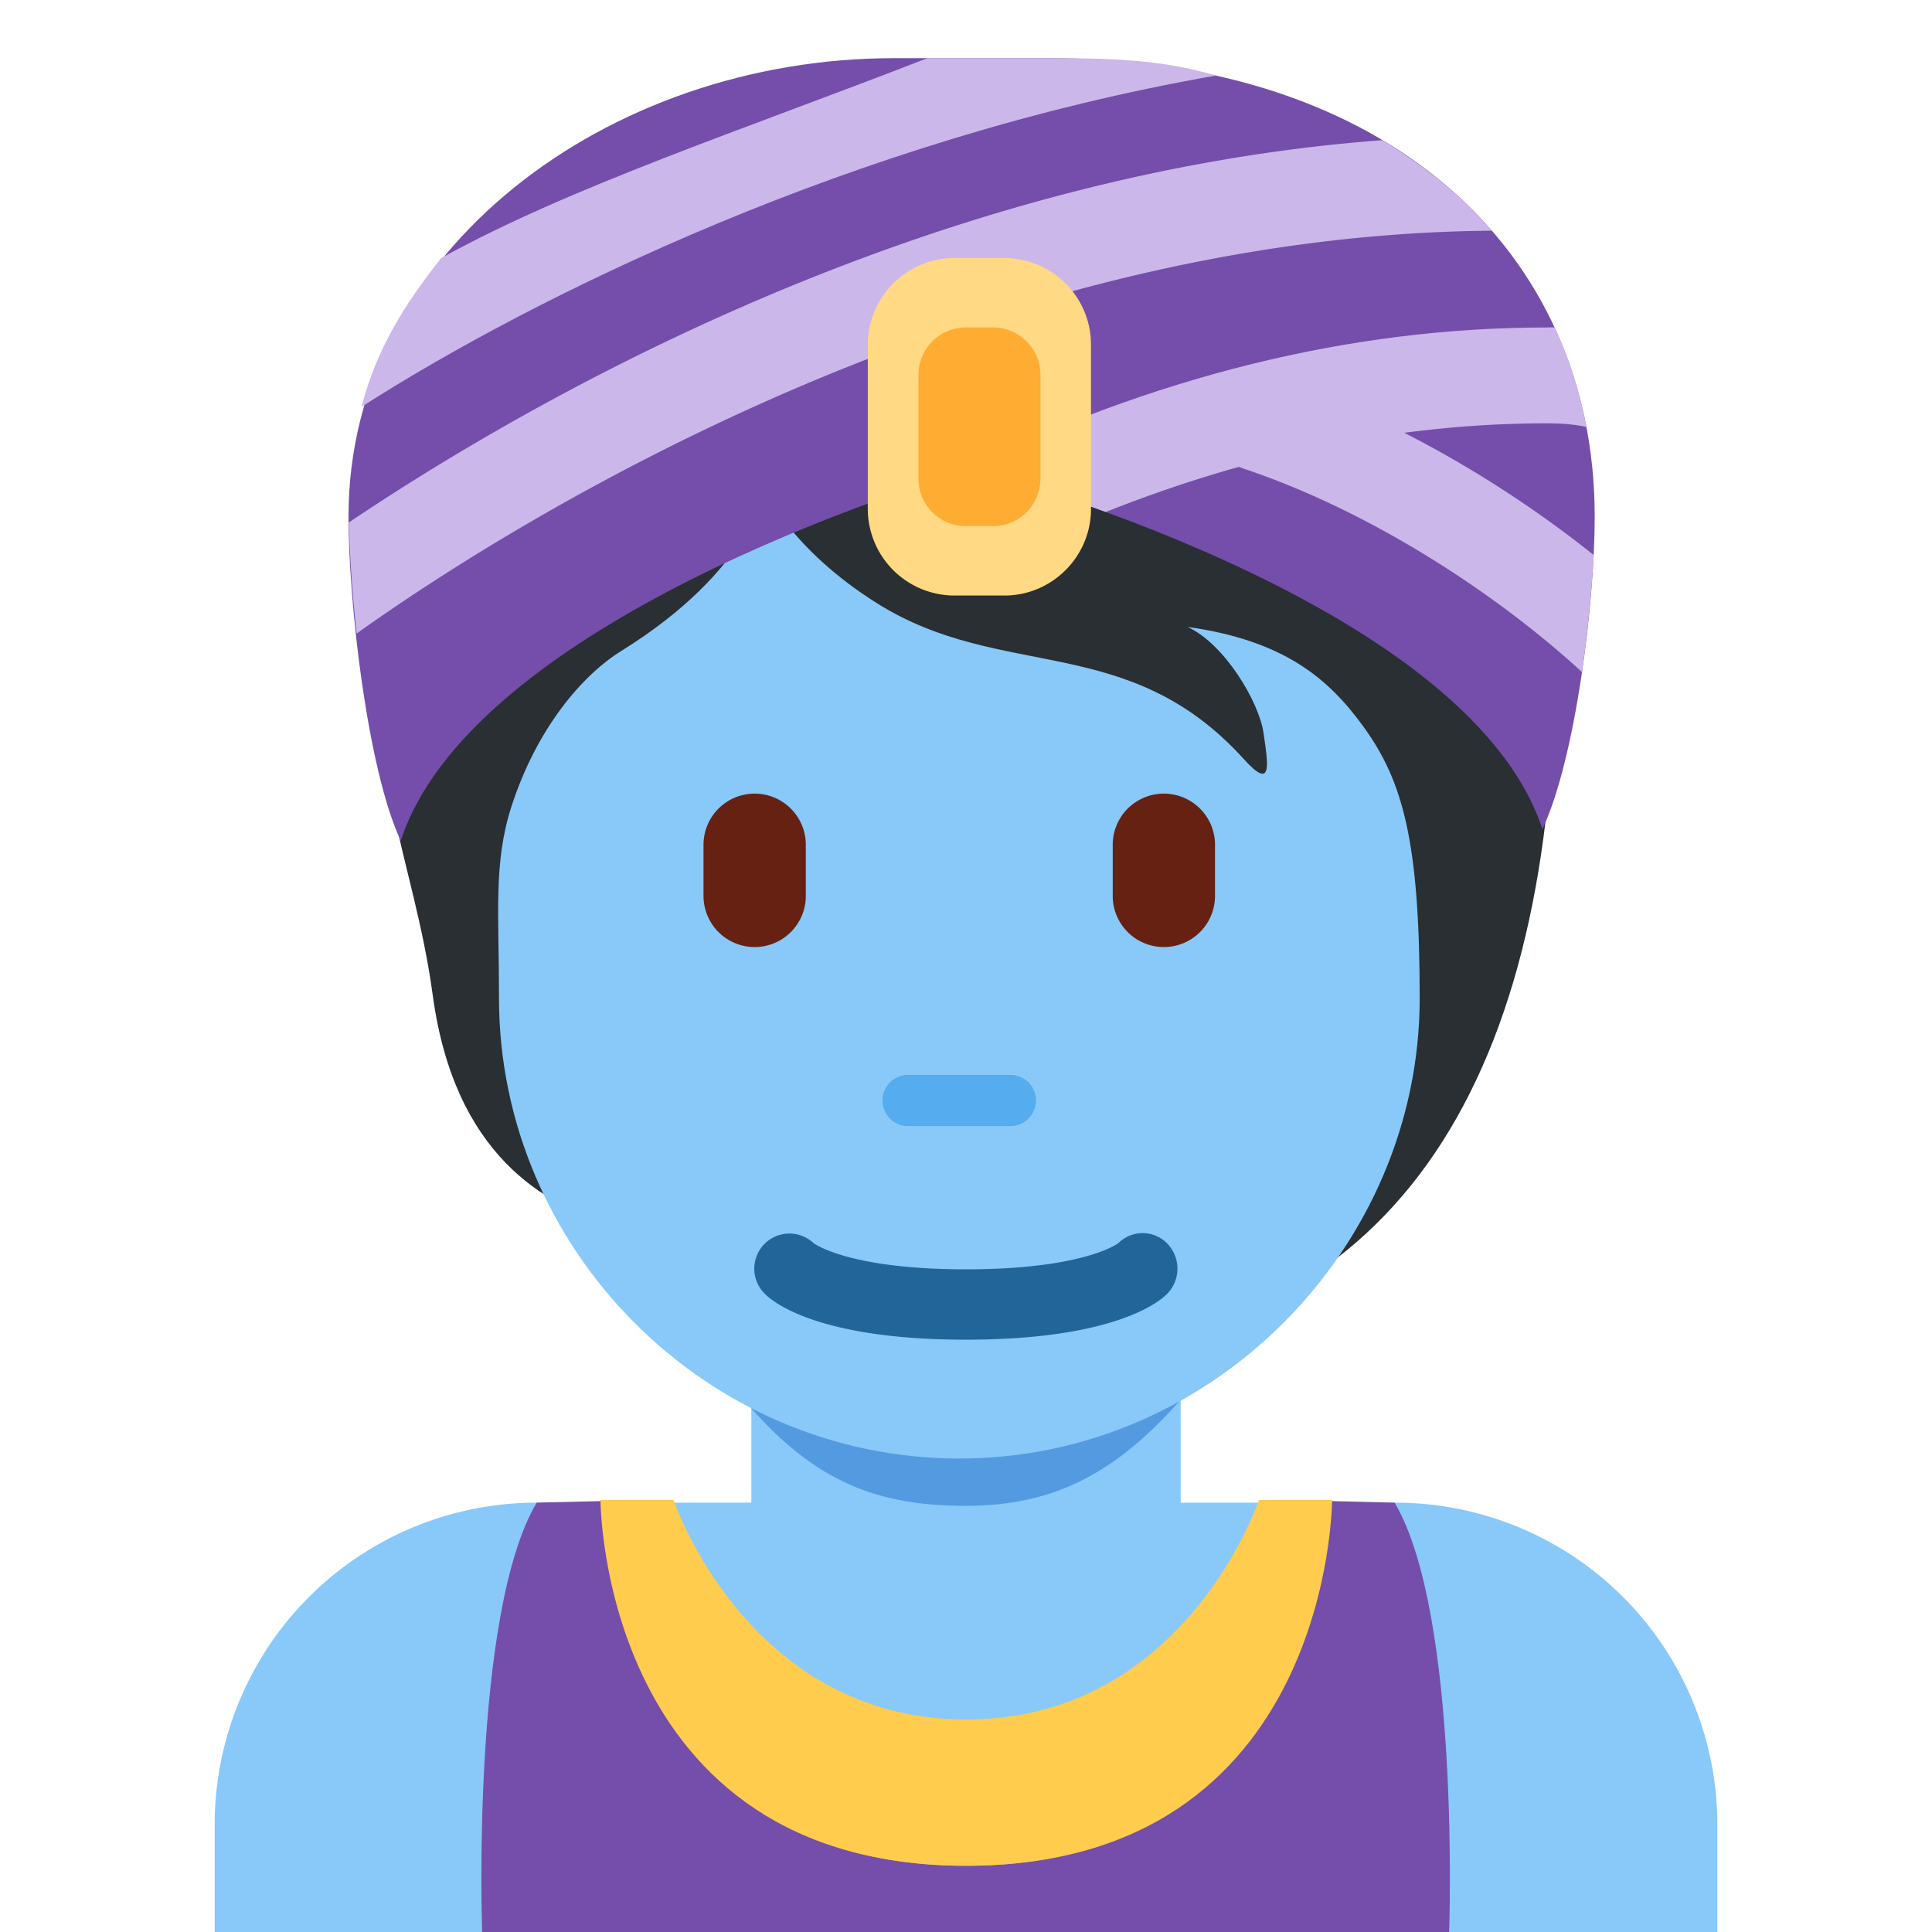 <?xml version="1.0" encoding="utf-8"?><!-- Uploaded to: SVG Repo, www.svgrepo.com, Generator: SVG Repo Mixer Tools -->
<svg width="800px" height="800px" viewBox="0 0 36 36" xmlns="http://www.w3.org/2000/svg" xmlns:xlink="http://www.w3.org/1999/xlink" aria-hidden="true" role="img" class="iconify iconify--twemoji" preserveAspectRatio="xMidYMid meet"><path fill="#88C9F9" d="M32 36v-2a6 6 0 0 0-6-6H10a6 6 0 0 0-6 6v2h28z"></path><path fill="#744EAA" d="M25.987 28l-2.016-.05s.762 6.816-5.977 6.816s-5.977-6.816-5.977-6.816L10 28c-1.229 2.076-1.016 8-1.016 8h18.018c.001 0 .214-5.924-1.015-8z"></path><path fill="#FFCC4D" d="M18.005 32.04c4.09 0 5.453-4.09 5.453-4.09h1.363s0 6.816-6.816 6.816s-6.816-6.816-6.816-6.816h1.363s1.364 4.09 5.453 4.09z"></path><path fill="#88C9F9" d="M14 28.267l4 1.88l4-1.88V23.97h-8z"></path><path fill="#539AE0" d="M14 26.242c1.216 1.374 2.355 1.817 3.996 1.817c1.639 0 2.787-.602 4.004-1.975v-4h-8v4.158z"></path><path fill="#292F33" d="M21.597 3.6c-1.925-.623-6.455-.453-7.588 1.019c-2.944.057-6.398 2.718-6.851 6.228c-.448 3.475.551 5.088.906 7.701c.403 2.96 2.067 3.907 3.397 4.303c1.914 2.529 3.949 2.421 7.366 2.421c6.672 0 9.85-4.464 10.131-12.047c.17-4.585-2.521-8.059-7.361-9.625z"></path><path fill="#88C9F9" d="M25.413 13.55c-.646-.894-1.472-1.614-3.284-1.868c.68.311 1.331 1.387 1.416 1.982c.085.595.17 1.076-.368.481c-2.155-2.382-4.502-1.444-6.827-2.899c-1.624-1.016-2.119-2.141-2.119-2.141s-.198 1.5-2.661 3.029c-.714.443-1.566 1.43-2.038 2.888c-.34 1.048-.234 1.982-.234 3.578c0 4.66 3.841 8.578 8.578 8.578s8.578-3.953 8.578-8.578c-.001-2.898-.305-4.031-1.041-5.05z"></path><path fill="#55ACEE" d="M18.827 20.983h-1.906a.477.477 0 1 1 0-.954h1.906a.477.477 0 1 1 0 .954z"></path><path fill="#662113" d="M14.062 17.647a.953.953 0 0 1-.953-.953v-.953a.953.953 0 0 1 1.906 0v.953a.953.953 0 0 1-.953.953zm7.625 0a.953.953 0 0 1-.953-.953v-.953a.953.953 0 0 1 1.906 0v.953a.953.953 0 0 1-.953.953z"></path><path fill="#269" d="M18 24.963c-2.754 0-3.6-.705-3.741-.848a.655.655 0 0 1 .902-.95c.052.037.721.487 2.839.487c2.2 0 2.836-.485 2.842-.49a.638.638 0 0 1 .913.015a.67.67 0 0 1-.014.939c-.141.142-.987.847-3.741.847"></path><path fill="#744EAA" d="M18.105 8.739s9.223 2.397 10.636 6.713c.616-1.318.974-4.201.974-5.829c0-4.952-3.87-8.539-10.159-8.539h-2.903c-5.321 0-10.159 3.588-10.159 8.539c0 1.628.358 4.726.973 6.043c1.415-4.318 10.638-6.927 10.638-6.927z"></path><path fill="#CBB7EA" d="M29.696 10.342c-1.801-1.439-3.926-2.627-5.95-3.301a.892.892 0 1 0-.566 1.694c2.149.716 4.508 2.15 6.298 3.787c.117-.805.196-1.714.218-2.18zm-23.05 1.463c2.589-1.852 11.253-7.429 21.153-7.506c-.61-.703-1.269-1.209-2.037-1.687c-8.651.642-16.031 4.952-19.26 7.122c.012.587.059 1.307.144 2.071z"></path><path fill="#CBB7EA" d="M28.968 6.102c-.037-.005-.108 0-.146 0c-3.657 0-7.357.916-11.001 2.719c.18-.054.284-.082.284-.082s1.052.273 2.498.801c2.743-1.09 5.499-1.652 8.219-1.652c.262 0 .521.018.739.068c-.096-.541-.319-1.305-.593-1.854zM6.737 7.58c3.195-2.046 9.161-4.995 15.921-6.172c-1.026-.304-1.994-.324-3.102-.324H17.28c-3.515 1.366-6.647 2.395-9.059 3.724c-.691.875-1.205 1.696-1.484 2.772z"></path><path fill="#FFD983" d="M17.782 4.808h.935c.887 0 1.612.726 1.612 1.612v3.065c0 .887-.726 1.612-1.612 1.612h-.935a1.617 1.617 0 0 1-1.612-1.612V6.42c0-.886.726-1.612 1.612-1.612z"></path><path fill="#FFAC33" d="M17.995 6.102h.511c.484 0 .881.396.881.881v1.94a.884.884 0 0 1-.881.881h-.511a.884.884 0 0 1-.881-.881v-1.94c0-.484.396-.881.881-.881z"></path></svg>